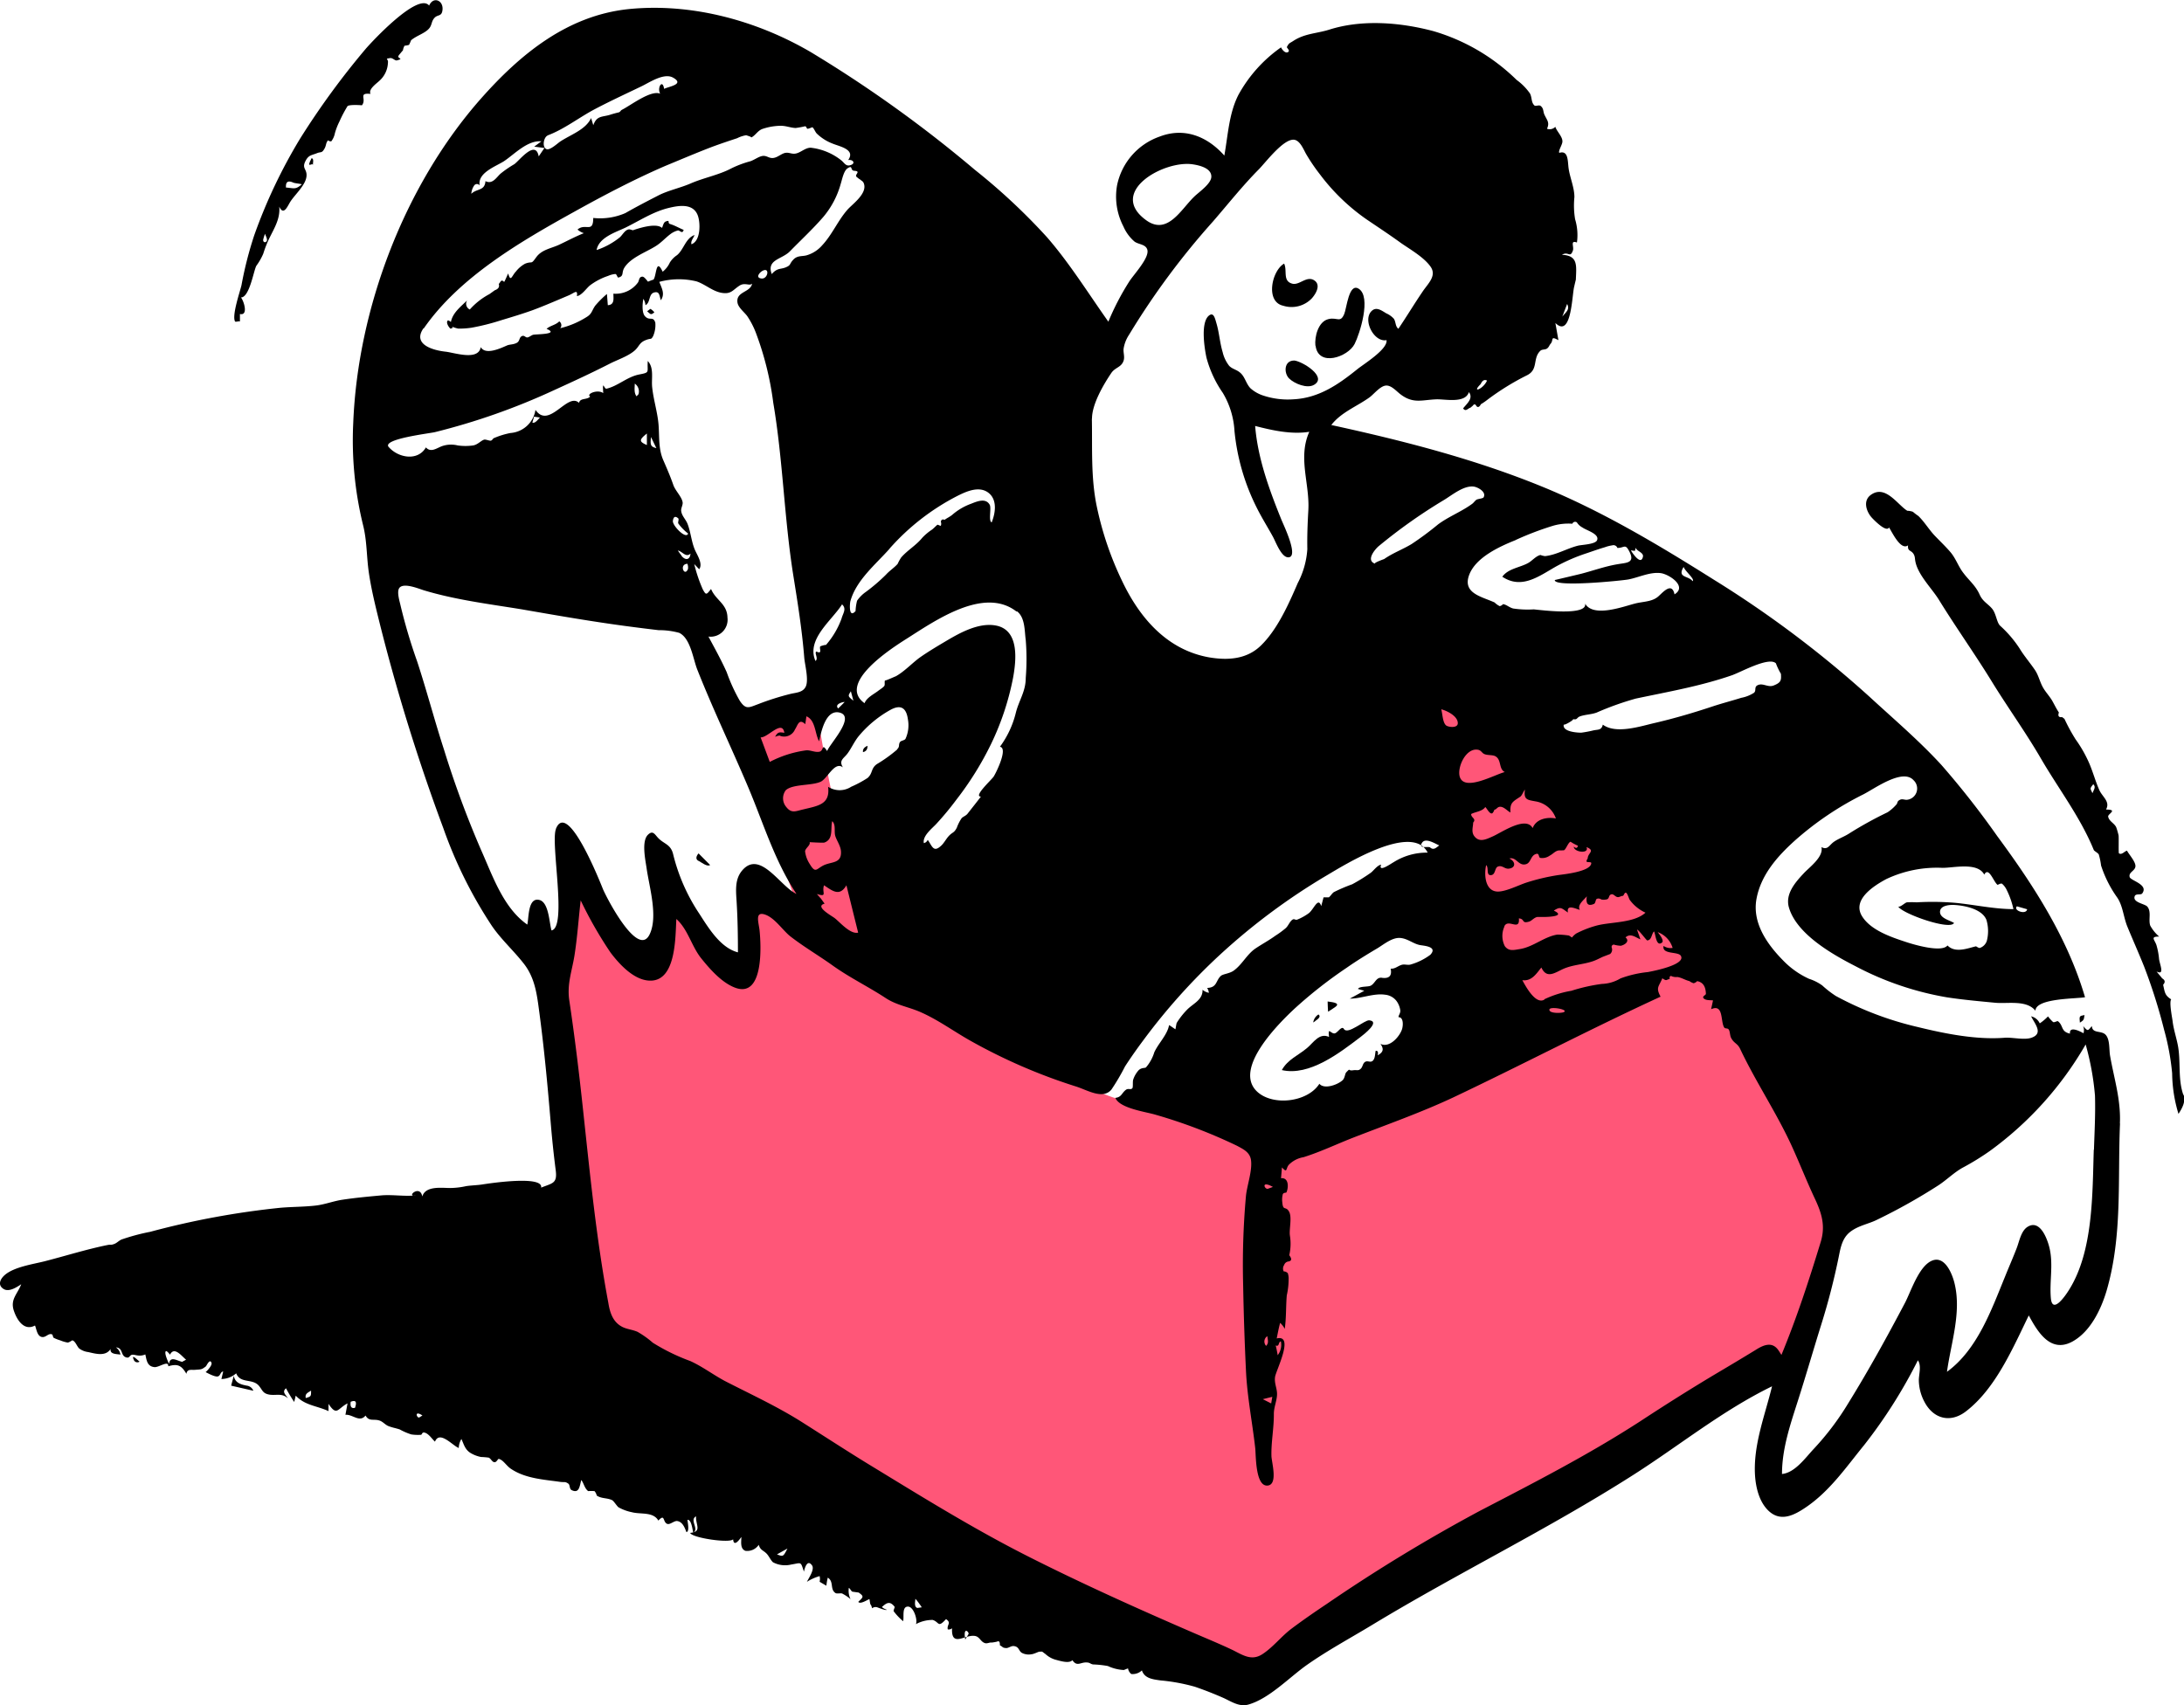 <?xml version="1.0" encoding="UTF-8"?>
<svg xmlns="http://www.w3.org/2000/svg" width="344.44" height="268.97" viewBox="0 0 344.44 268.97">
  <title>rassegna_ill</title>
  <path d="M97,153.09l5.88,44.11,1.58,11.88c.2,1.5,0,4.45.77,5.8.27.47,1,.69,1.5,1l5.37,2.88,45.4,24.38L201,266.51c1.5.8,3.93,2.91,5.55,2.35s3.12-1.82,4.52-2.64l8.07-4.73L268,232.89l20.13-11.8,5.51-3.22c1-.57,1.09-.55,1.46-1.5,1.42-3.57,2.07-7.66,3.07-11.37l3.31-12.25c.49-1.82.26-2.06-.54-3.82l-4.76-10.44-10.56-23.18c-1.42-3.12-4.85-5.32-7.32-7.62L239.94,112,237,109.29c-.16,5.45-1.23,11.3.35,16.57l7.77,25.9Q247,158,248.9,164.29c.23.77,1.64,3.85,1.27,4.53-.21.38-2,.76-2.39.91l-5,1.9-13.91,5.29-12.52,4.76c-1.41.54-3.07,1.54-4.57,1.45a22.81,22.81,0,0,1-4.15-1.07l-6.82-1.75-13.4-3.45c-5-1.3-9.27-5.1-13.56-7.91l-22.16-14.51c-1.69-1.11-1.7-1.74-2.37-3.76q-2.28-6.83-4.55-13.63c-.81-2.43-1.8-4.87-2.41-7.35-1-4.1-1.61-8.34-2.4-12.49-.24-1.25-.49-2.5-.73-3.75L130,117.23c-.45.18-2.63.72-2.82,1.17-.13.28.52,1.56.62,1.83l7.69,22.8,2.42,7.16q-2.9-4.55-5.78-9.09-2.28,7.65-4.55,15.29L116.79,144l-3.72,12.39q-5.79-7.63-11.57-15.29-.69,4-1.37,8c-.14.8-.11,3.11-.65,3.74s-1.71.27-2.52.27" transform="translate(-10.91 -3.48)" style="fill:#ff5678;fill-rule:evenodd"></path>
  <path d="M341.12,184.87c-.22,6.93-.07,15.91-3.86,22-.61,1-2.68,4-2.91,1.35s.42-5.26-.22-7.93c-.35-1.43-1.5-4.56-3.49-3.27-1,.66-1.27,2.29-1.67,3.32-.58,1.51-1.24,3-1.85,4.52-2.15,5.26-4.38,11.53-9.15,15,.62-4.53,2.33-9.38,1.18-14-.39-1.56-1.57-4.42-3.61-3.5s-3.27,4.87-4.2,6.64c-2.84,5.38-5.74,10.65-8.94,15.82a43.06,43.06,0,0,1-5.45,7.21c-1.31,1.39-2.95,3.75-5,3.95,0-4,1.31-7.8,2.5-11.53,1.28-4,2.45-8.07,3.71-12.1a106.51,106.51,0,0,0,2.72-10.54c.3-1.48.54-3,1.8-4s2.92-1.27,4.19-1.9a90.73,90.73,0,0,0,9.82-5.51c1.27-.85,2.36-1.94,3.69-2.7a40.63,40.63,0,0,0,4.32-2.65,54.16,54.16,0,0,0,15.14-16.82,42.64,42.64,0,0,1,1.47,8.06c.09,2.83-.07,5.68-.16,8.5m-49.67,31.82c-1-1.63-2.44-1-3.73-.17q-3,1.83-6.05,3.63c-4.11,2.45-8.15,5-12.16,7.63-8.18,5.29-16.65,9.63-25.27,14.11a260.78,260.78,0,0,0-24.15,14.69c-1.87,1.25-3.74,2.54-5.54,3.89-1.6,1.21-2.88,2.9-4.56,4s-3,.22-4.64-.61c-2.09-1-4.28-1.89-6.42-2.82-8.66-3.75-17.33-7.65-25.75-11.9s-16.29-9.11-24.3-14c-3.82-2.31-7.57-4.76-11.34-7.15-4-2.55-8.16-4.45-12.36-6.61-1.86-1-3.51-2.26-5.42-3.13a31.8,31.8,0,0,1-5.92-2.89,14.48,14.48,0,0,0-2.41-1.72c-.76-.34-1.62-.4-2.36-.76-1.52-.75-2-2.25-2.25-3.82-1.89-10.05-2.9-20.39-4-30.56-.61-5.71-1.3-11.41-2.15-17.1-.39-2.56.38-4.55.79-7,.47-2.91.66-5.89,1-8.82a63.66,63.66,0,0,0,4.7,8.22c1.4,1.86,3.8,4.51,6.39,4.44,4-.09,3.83-7,4-9.72,1.83,1.63,2.39,4.29,3.91,6.19,1.39,1.73,3.27,3.88,5.4,4.66,4.49,1.63,4.06-6.69,3.81-9.06-.12-1.18-.79-3,.8-2.51s2.88,2.56,4.11,3.5c2.12,1.64,4.45,3,6.63,4.56,2.7,1.93,5.62,3.33,8.37,5.14,1.73,1.13,3.61,1.38,5.49,2.21,2.75,1.21,5.18,3,7.8,4.48a87.79,87.79,0,0,0,16.62,7.22c1.84.56,4.28,2.15,5.67.52a34.07,34.07,0,0,0,2.15-3.66c.93-1.43,1.9-2.81,2.92-4.17a96.39,96.39,0,0,1,12.07-13.46,100.08,100.08,0,0,1,16.89-12.54c2.6-1.53,13.46-8.36,15.85-3.55a9.8,9.8,0,0,0-5.34,1.49c-.41.22-2.52,1.73-2,.4-.61.11-1.15.91-1.61,1.27a28.12,28.12,0,0,1-2.95,1.83,26.89,26.89,0,0,0-2.9,1.24c-.3.22-.49.58-.78.82h-.84l-.37,1.39c-.47-1.52-1.15.46-1.94,1.1a8.47,8.47,0,0,1-1.78,1c-.42.19-.49-.24-.89.09s-.59.93-1,1.29a14.46,14.46,0,0,1-1.61,1.18c-1,.73-2.09,1.31-3.12,2-1.39.93-2.11,2.54-3.46,3.51-.63.46-1.62.52-2,.81-.86.75-.58,1.87-2.19,1.92a1.78,1.78,0,0,1,.27.77,2.18,2.18,0,0,1-1-.48c.07,1.61-1.51,2.18-2.46,3.17a11.9,11.9,0,0,0-1.61,2.06c-.06.11-.18,1-.21,1s-1-.71-1-.64c-.25,1.48-1.69,2.88-2.32,4.26a6.62,6.62,0,0,1-1.32,2.4c-.18.14-.72,0-1.18.47a4.18,4.18,0,0,0-.84,1.48c-.09.31,0,1.12-.11,1.3-.24.35-.61,0-1,.26-.68.47-.7,1.2-1.7,1.29.69,1.68,4.86,2.2,6.37,2.67A81.39,81.39,0,0,1,206,184.21c1,.54,2,1,2.2,2.21.25,1.71-.62,4-.79,5.71a121.83,121.83,0,0,0-.44,14.17c.08,4.44.23,8.92.44,13.35.19,4.12,1,8.15,1.46,12.23.13,1.12,0,6.18,2,5.92,1.61-.21.59-3.66.56-4.65-.06-2.19.4-4.43.38-6.64,0-1.06.45-2,.5-3s-.46-1.8-.31-2.84,3.1-6.75.26-6.07c.17-.83.32-1.65.54-2.46a3.39,3.39,0,0,1,.73.95c.25-1.76.17-3.53.32-5.29a11.67,11.67,0,0,0,.29-2.49,2.73,2.73,0,0,0-.13-1,.93.93,0,0,0-.65-.29,1,1,0,0,1,.07-1,.83.83,0,0,1,.61-.55c.59-.07.65-.4.2-1a8,8,0,0,0,.1-3.11c-.14-1,.38-2.91-.15-3.8s-.93,0-1.05-1.46a3.27,3.27,0,0,1,.08-1.24c.13-.32.53-.19.58-.31.35-.79.37-2.36-.86-2.22l.15-1.71c.89,1,.58.16,1.08-.41a4.23,4.23,0,0,1,2.32-1.2c2.59-.81,5.09-2,7.62-3,5.36-2.09,10.82-4,16-6.43,10.95-5.19,21.68-10.83,32.69-15.89-.78-1.46-.29-1.53.28-2.9.77.54.61.16,1.15.13-.05-.46.1-.59.43-.41a2.07,2.07,0,0,0,.82.08c.68.12,1.24.5,1.86.64a2.23,2.23,0,0,0,.67.34,1.12,1.12,0,0,0,.56-.33c1,.19,1.34.94,1.38,2,0,.19-.57.38-.41.64.29.44,1.08.34,1.53.4l-.3,1.39c2-.91,1.46,1.93,2.06,2.87.16.26.53.05.73.35s.17,1,.39,1.35c.48.88,1,.78,1.45,1.79,2.52,5.31,5.88,10.26,8.3,15.68,1.16,2.58,2.2,5.21,3.4,7.77,1.11,2.35,1.74,4.35.95,6.92-1.83,6-3.79,12-6.19,17.8l-.36-.57M163.66,261.22c-.17.29-.35.58-.52.88-.38-2.2.64-1.18.52-.88m-8.08-4.11c-.55-.17-.32-1.07-.3-1.45a11.92,11.92,0,0,1,1,1.35l-.68.1m-22.15-8.45,1.65-.92c-.67,1.3-.67,1.3-1.65.92M98.59,134.24c-.89,2.17,1.81,15.56-.7,16-.36-1.18-.41-4.41-1.9-4.8-1.85-.48-1.66,2.85-1.92,3.88-3.79-2.64-5.48-7.73-7.29-11.77a154.77,154.77,0,0,1-5.86-15.87c-1.49-4.59-2.71-9.26-4.21-13.84a85.74,85.74,0,0,1-2.6-8.73c-.13-.64-.68-2.27-.22-2.89.67-.89,3.08.13,3.86.37,5,1.51,10.25,2.16,15.42,3,5.75,1,11.48,2,17.26,2.75,1.45.19,2.89.37,4.34.54a11.83,11.83,0,0,1,3.25.42c1.8.85,2.19,4.11,2.86,5.8,2.49,6.3,5.43,12.4,8.07,18.65,2.37,5.62,4.16,11.61,7.57,16.73-2.54-1.13-5.76-7.08-8.6-3.65-1.22,1.48-.91,3.42-.82,5.19.15,2.55.19,5.12.19,7.68-2.78-.72-4.65-3.87-6.1-6.11a29.46,29.46,0,0,1-4.13-9.42c-.39-1.52-1.4-1.55-2.3-2.46-.58-.58-.87-1.37-1.7-.52-1,1.06-.35,4-.17,5.27.43,3,1.83,7.6.47,10.41-1.84,3.8-6.77-5.75-7.35-7.13-.29-.7-5.54-14.17-7.42-9.54m-3.45-65,.93.14c-.25.22-.77,1-1.2.79l.27-.93m16.46-3.53-.3.32c-.44-.56-.28-1.37-.28-2a1.49,1.49,0,0,1,.58,1.69m1.33,6.18v1.82c-1.24-.54-1.26-.81,0-1.82m1.5,2.31c-.87-.23-1-.42-.85-1.75.36.74.59,1.23.85,1.75m5,13.49c-.36.93-2.48-1.29-2.4-2s.4-.82.85-.41c.14.13-.08.62,0,.79a7.63,7.63,0,0,0,1.53,1.58m0,5.61c-.53,1.33-1.47-.76-.09-.82a1.64,1.64,0,0,1,.09.82m-1-2.09c-.21-.27-.41-.55-.6-.83.71.14,1.28,1.18,2,.49-.09,1.06-.84,1.09-1.43.34M72.22,74c-1.14-1.26,6.34-2.14,7.25-2.35A104.25,104.25,0,0,0,98.34,65c2.92-1.33,5.83-2.67,8.69-4.13,1.23-.64,2.92-1.17,4-2.12.73-.68.7-1.2,1.66-1.6s.85,0,1.22-.64a4.4,4.4,0,0,0,.35-2.14c-.36-1.1-.88-.21-1.62-1-.53-.55-.41-2.11-.26-2.75a2.24,2.24,0,0,1,.33,1c.8-.4.47-1.75,1.35-2s.83.48,1.07,1.22c.7-1,.14-1.9-.24-2.9a11.76,11.76,0,0,1,5.89-.07c1.37.46,2.55,1.59,4,1.81s1.7-.46,2.75-1.14c.85-.56,1.58.1,2-.32-.27,1.42-2.59,1.22-2.31,3,.13.8,1.11,1.52,1.55,2.14A13.06,13.06,0,0,1,130.13,56a48.84,48.84,0,0,1,2.73,11c1.53,9,1.72,18.19,3.16,27.23.69,4.3,1.38,8.61,1.73,13,.09,1.09.76,3.56.21,4.6-.46.88-1.48.89-2.37,1.1a42.39,42.39,0,0,0-5.09,1.61c-1.51.56-1.95.91-2.91-.51a27.55,27.55,0,0,1-2.07-4.52c-.86-1.92-1.89-3.77-2.88-5.62a2.68,2.68,0,0,0,3-3c-.05-2.19-1.85-2.71-2.59-4.51-.73.94-.79,1-1.3.07a23.26,23.26,0,0,1-1.35-4l.78.82c.64-.89-.37-2.3-.71-3.14-.53-1.3-.62-2.7-1.12-4-.27-.71-.9-1.26-1-2-.1-.49.31-1,.21-1.47-.17-.87-1.16-1.8-1.46-2.69-.48-1.37-1-2.57-1.58-3.9-.79-1.8-.6-3.69-.75-5.6s-.79-3.89-1-5.87c-.16-1.37.33-3.09-.7-4.18-.12,1.82.4,1.79-1.31,2.12-1.95.37-3.36,1.82-5.2,2.25-.38.09-.66-1.56-.51.7-.88-.66-2.76.15-2.06.54-.53.57-1.58.17-1.76,1-1.81-1.76-4.71,4.23-6.87,1.1a4.31,4.31,0,0,1-3.94,3.65,12.51,12.51,0,0,0-2.6.8c-.18.06-.25.33-.47.4s-.83-.22-1.08-.15c-.49.13-1,.78-1.73.91a8.74,8.74,0,0,1-2.45,0,4.35,4.35,0,0,0-2.4.09c-.87.29-1.8,1.12-2.61.22-1.27,2.2-4.31,1.66-5.81,0M131,47.41c-1-.12-.3-.95.15-1.2,1.21-.67.89,1.32-.15,1.2M77.73,55.3c5.65-8.15,15.32-13.75,23.82-18.46,4.64-2.58,9.39-5.07,14.26-7.18,2.43-1,4.88-2.05,7.36-3,1.32-.49,2.66-.94,4-1.38a4.8,4.8,0,0,1,1.43-.47c-.07,0,1,.28.76.37.66-.29,1-1.05,1.76-1.35a9.35,9.35,0,0,1,2.93-.51c.83,0,1.55.32,2.34.35a14.61,14.61,0,0,0,1.47-.27c.26,0,.24.37.4.39s.76-.25.77-.24c.25.16.47.79.7,1a7.33,7.33,0,0,0,2.49,1.58c1.07.45,3.66.91,2.46,2.59.85-.12,1.25.65.18.85-.58.1-.82-.43-1.26-.79a9.43,9.43,0,0,0-4.83-2c-.81,0-1.43.64-2.17.87s-1.1-.13-1.74-.07-1.23.7-1.94.81-1-.35-1.64-.32-1.4.65-2.08.86a16.07,16.07,0,0,0-2.93,1.1c-2,1.06-4.32,1.47-6.42,2.38-1.68.73-3.59,1.11-5.15,1.92-1.73.89-3.47,1.79-5.16,2.76a10,10,0,0,1-5.07.77c0,2.48-1.24.74-2.48,1.83a2.85,2.85,0,0,0,1,.57c-1.34.53-2.57,1.2-3.87,1.81s-2.77.77-3.65,2-.53.54-1.74,1a4.66,4.66,0,0,0-1.44,1.22c-.68.71-.83,1.77-1.23.33-.11.17-.56,1.3-.65,1.33-.49-.53-.56.09-.84.31.15.48-.06.8-.62,1l-.85.61A11.11,11.11,0,0,0,85,52.3a1,1,0,0,1-.42-1.44c-1,1-2.28,1.94-2.56,3.42a1,1,0,0,0-.45-.27c-.42.28.13,1.13.4,1.32,1.16-.45-.3-.29.49-.22a6.43,6.43,0,0,0,.7.2,12.59,12.59,0,0,0,2.12-.14A35.76,35.76,0,0,0,89.93,54c1.66-.5,3.33-1,5-1.6,1.35-.5,2.67-1.06,4-1.62l1.58-.67c1-.41,1.53-1.1,1.39.08.8-.14,1.49-1.26,2.1-1.73A10,10,0,0,1,106.81,47a3.62,3.62,0,0,1,1.15-.3c.21,0,.33.59.46.56.92-.22.5-.73.91-1.47.91-1.6,3.34-2.48,4.83-3.39,1-.58,1.62-1.35,2.49-2a3.36,3.36,0,0,1,1.14-.56c.32-.1.73.66.94-.1-.76-.31-1.39-.7-2.13-.92-.52-.17.11-.72-.72-.39-.33.13-.44.77-.56,1-.92-.82-3.51,0-4.6.37-.07,0-.41-.15-.57-.14-.63,0-1.07.89-1.48,1.25A11.76,11.76,0,0,1,105,42.92c.36-2,3-2.79,4.56-3.54,2.26-1.11,4.37-2.52,6.85-3.11,1.65-.4,3.84-.72,4.55,1.2.43,1.15.48,4-1,4.54-.15-.53.34-1,.48-1.46-1.44.55-1.67,2.28-2.76,3.18a3.81,3.81,0,0,0-1.13,1.16,3.91,3.91,0,0,1-1.13,1.45c-1.13-2.39-.94.89-1.51,1.3.23-.17-.93.32-.79.27-.06,0-.56-.8-.89-.79-.6,0-.48.69-.77,1a4.34,4.34,0,0,1-3.81,1.68c0,.79.21,1.75-.88,1.82l-.14-1.77a15.56,15.56,0,0,0-1.86,1.86c-.55.8-.49,1.28-1.4,1.81a13.77,13.77,0,0,1-4.11,1.73.72.72,0,0,0-.15-1.08c-.57.59-1.41.65-2,1.18,2.11.88-1.62.83-2.09.93-.31.07-.59.36-.91.42s-.48-.36-.85-.22c-.53.21-.31.8-.87,1.09s-1.09.21-1.54.41c-1.09.48-3.39,1.54-4.12.25-.37,2.21-4.16.87-5.56.72-1.92-.21-5.26-1.11-3.48-3.68m8.06-22.6a.53.53,0,0,1,.81.06c-.37-2,2.55-3,3.83-3.82,1.69-1.13,3.69-3.32,5.91-3.14l-1.14.84,1.62.21c-.31.44-.61.89-.91,1.33-.5-2.74-3.1.72-3.85,1.23a17.19,17.19,0,0,0-2.18,1.5c-.67.62-1.27,1.72-2.37,1.17-.1,1.57-1.36,1.14-2.23,2a2.62,2.62,0,0,1,.51-1.39m11.5-7.81c2.68-1,5-2.86,7.54-4.19s4.87-2.4,7.32-3.58c1.24-.6,3.52-2.15,4.94-1.36,1.92,1.07-.72,1.41-1.4,1.78-.26-1.64-1.15-.16-.62.76-1.46-.63-4.65,1.84-6,2.52-.31.16-.17.25-.53.43-.09,0-1,.25-1.27.34-1.31.44-2.18.09-2.75,1.68l-.35-1.13c-.83,1.85-3.33,2.66-4.93,3.75-.41.29-1.59,1.38-2.11,1.15-.73-.31-.44-1.91.21-2.15m48.34,5.57c1.13.07,0,.6.35.95,0,0,.68.57.58.4.13.23.44.22.59.68.54,1.58-1.8,3.21-2.59,4.1-1.53,1.74-2.42,3.95-4,5.63a5.16,5.16,0,0,1-2.44,1.57c-.7.2-1.44,0-2.08.66s-.4.85-1,1.14c-1,.51-1.45.06-2.43,1.16-.84-2.3,1.58-2.29,2.85-3.57,1.74-1.78,3.66-3.56,5.3-5.46a13.77,13.77,0,0,0,2.73-5.2c.21-.64.45-2,1.05-2.43.94-.63.38.32,1.08.37m5.56,59.61a36.5,36.5,0,0,1,10.64-8.29c1.42-.72,3.45-1.66,4.93-.56s1.14,3.23.55,4.7c-.56-.22,0-2.28-.32-2.79-.63-1.11-2-.52-2.93-.15a9.36,9.36,0,0,0-2.93,1.71c-.35.32-1,.61-1.24.83q-.51-.21-.6.3a.91.91,0,0,1,0,.63c-.05.06-.49-.21-.55-.15-.29.24-.55.53-.83.75a8.48,8.48,0,0,0-1.56,1.31c-1,1.22-2.32,1.94-3.32,3.1a7.45,7.45,0,0,0-.55,1c-.51.59-1.26,1.06-1.83,1.69a27.72,27.72,0,0,1-3.18,2.73,5.56,5.56,0,0,0-1.39,1.39,8.06,8.06,0,0,0-.24,1.64c-1.12,1.23-.9-1.23-.82-1.54.91-3.33,4-5.83,6.19-8.3m-6.11,22.49.4,1.49c-.89-.73-.89-.73-.4-1.49m-1,1.71c-.32.33-.65.66-1,1-.73-.77,1.12-1.11,1-1m-.46-13.2a13.14,13.14,0,0,1-2.49,4.21c.1-.12-.74.12-.84.18-.31.18.43,1.35-.64.83-.39.21.37,1.09-.15,1.49-1.5-3.43,2.6-6.39,4.19-8.93.77.71.13,1.43-.07,2.22m-9.75,18.5a1.85,1.85,0,0,0,2.4-1c.44-.64.61-1.79,1.62-.82l.18-1.24c1.45.59,1.33,2.74,2,3.94.31-1.35,1-5.12,3.27-4.52,2.52.68-1.66,5-2,6.06-.86-1.33-.52-.09-1.17.09s-1.44-.25-2.11-.21a17.44,17.44,0,0,0-5.77,1.83l-1.44-3.87c1.11.09,3.41-2.87,3.74-.72-.83-.14-1.06-.11-1.46.64a2,2,0,0,1,.82-.21m4.63,16.82s2.14.13,2.33.06c1.47-.54.93-2.2,1.23-3.37.6.55.28,1.56.47,2.28s.85,1.57.91,2.47c.13,2-1.54,1.59-2.81,2.25-1.09.56-1.21,1.27-2.12-.25a4.65,4.65,0,0,1-.73-2c.05-.52.88-.95.72-1.43m1.73,8.84-.59-.67c1.76.54.72-.27,1.13-1.38,1.35.9,2.46,1.83,3.53,0l1.85,7.47c-1.25.29-2.85-1.63-3.7-2.29-.49-.38-3.23-1.85-1.59-2.28l-.63-.87m12.08-23.45a22.41,22.41,0,0,1-3.18,2.29c-1,.68-.64,1.45-1.49,2.2a17.25,17.25,0,0,1-2.59,1.39,3.34,3.34,0,0,1-3.64,0c.35,2.8-1.57,3-3.95,3.58-1.14.26-1.82.67-2.64-.38a2.11,2.11,0,0,1-.08-2.66c1.11-1,4.07-.68,5.49-1.33,1.09-.49,2.19-3.28,3.52-2.27-.69-1.09.12-1.39.71-2.17s1.06-1.86,1.74-2.71a17.6,17.6,0,0,1,5.1-4.22c1.61-.86,2.46-.25,2.7,1.55a5.09,5.09,0,0,1-.39,3.06c-.16.25-.7.26-.86.5-.28.42,0,.72-.44,1.12m18.91-21.73c1.28,1,1.16,3.09,1.36,4.51a37.41,37.41,0,0,1,0,6c0,2.14-1.09,3.54-1.58,5.55a15.05,15.05,0,0,1-2.49,5.29c1.34.21-.65,4.2-1,4.72s-3.23,3.14-2,3.14c-.68.9-1.42,1.82-2.1,2.69-.26.34-.73.48-.94.72a6.61,6.61,0,0,0-.76,1.5c-.46.87-.62.64-1.23,1.27-.42.44-.7,1-1.11,1.44-1.34,1.34-1.51.24-2.25-.8a.84.84,0,0,1-.61.52c-.24-1.17,1.37-2.36,2-3.07a46.22,46.22,0,0,0,3.1-3.74,49.82,49.82,0,0,0,5.48-8.78,42.6,42.6,0,0,0,3.5-10.53c.5-2.76,1-7.5-2.71-8.2-2.69-.51-5.64,1.12-7.86,2.44-1.35.8-2.7,1.6-4,2.5s-2.59,2.37-4.11,3.16c.83-.43-1.9.87-1.48.5-.2.17,0,.69-.16.93s-.75.6-1,.8c-.69.52-1.8,1.06-2.11,1.92-4.41-3.14,4.35-8.72,6.59-10.14,4.46-2.82,12.2-8.32,17.36-4.33M183.13,69.5c0-2.26,1.8-5.35,3.05-7.19.61-.9,1.58-.87,1.93-1.93.21-.62-.06-1.26,0-1.87a5.45,5.45,0,0,1,.86-2.22,119.46,119.46,0,0,1,13.21-17.84c2.41-2.78,4.69-5.67,7.28-8.28,1.08-1.1,4-5,5.65-4.63.88.21,1.4,1.55,1.79,2.24A29.67,29.67,0,0,0,219.09,31a32,32,0,0,0,7.41,7.13c1.8,1.22,3.61,2.41,5.37,3.69,1.44,1,3.63,2.25,4.66,3.73s-.49,2.73-1.31,4c-1.29,1.9-2.48,3.88-3.77,5.79-.51-.37-.38-1.12-.73-1.6a3.58,3.58,0,0,0-1.19-.84c-.82-.5-1.63-1.11-2.38-.28-1.31,1.46.49,4.89,2.43,4.51.22,1.44-3.64,3.8-4.61,4.59-3,2.42-6.05,4.52-10,4.74a12.32,12.32,0,0,1-4.75-.56,5.61,5.61,0,0,1-2.08-1.16c-.67-.67-.84-1.66-1.48-2.32s-1.33-.66-1.89-1.23A5.51,5.51,0,0,1,203.73,59c-.44-1.46-.53-3-.95-4.44-.26-.88-.47-2-1.31-1.21-1.21,1.22-.6,5.07-.29,6.53a17.68,17.68,0,0,0,2.58,5.57,13.16,13.16,0,0,1,1.84,6,34.28,34.28,0,0,0,3.49,12.07c.79,1.6,1.75,3.11,2.6,4.67.4.73,1.3,3.22,2.39,3.2,1.74,0-.74-5.09-1.08-5.94-1.91-4.72-3.73-9.68-4.14-14.78,2.73.7,5.71,1.37,8.54.92-1.83,4.09.08,8.15-.15,12.35-.12,2.11-.2,4.06-.16,6.16a13.39,13.39,0,0,1-1.51,5.35c-1.43,3.31-3.23,7.39-5.88,9.92-2.22,2.12-5.19,2.29-8.09,1.8C195,106,190.69,101,187.92,95.21a51.22,51.22,0,0,1-4-11.67c-1-4.64-.72-9.32-.81-14m8.57-31.32c-6.16-4.45,2.78-9.51,7.34-8.82,1.06.16,3,.6,2.93,2-.08,1.13-2,2.4-2.71,3.11-2.08,2-4.2,6.14-7.56,3.71m44.76,98.92c-.21-.19-1.94.28-1.25-.74.56-.85,2.14.21,2.71.43-.47.33-.88.83-1.46.31M210.84,191c-.53.06-1.08-1.36.82-.3l-.82.3m-.06,23.24c.07.64.26,1.06-.19,1.53a1,1,0,0,1,.19-1.53m.78,9.61c-.06.35-.12.69-.17,1l-1.32-.67,1.49-.37m.53-8.1c.66.24.36-.54.83-.65a2.69,2.69,0,0,1-.51,2.19c0-.16-.28-1.53-.32-1.54m16.77-58c-.92-.12-1.06.85-1.74,1.23-.45.25-1.79.06-2.05.53l1,.29L223.79,161c1.83,0,3.74-.88,5.55-.62a2.57,2.57,0,0,1,1.82,1,3.27,3.27,0,0,1,.59,1.46c.05.5-.34.85-.27,1.09.82,0,.72,1.36.54,1.91-.4,1.19-2,3-3.4,2.29.59.84.44,1.33-.44,1.81.08-.27.14-.76-.31-.71-.11.46-.07,1.2-.45,1.56s-.81-.07-1.22.19-.34.78-.72,1.11-.57.12-1.17.21c-.91.13-.33-.44-1.06.3-.25.25-.21.92-.62,1.29-.79.71-2.88,1.46-3.64.54-1.81,2.87-7.23,3.56-9.76,1.29-4-3.61,3.48-10.95,6-13.28a70.88,70.88,0,0,1,8.05-6.3c1.59-1.11,3.22-2.11,4.89-3.1,1-.61,2.32-1.72,3.58-1.61s2.1,1,3.29,1.15c.86.12,2.54.33,1.45,1.5a9.57,9.57,0,0,1-3.19,1.56c-.4.08-.82-.07-1.21,0-.67.14-1.13.7-1.86.63.23,1.08-.19,1.59-1.33,1.45m11.92-40.17c0,.84-1.54.63-1.86.34-.54-.47-.55-1.88-.75-2.53.9.23,2.61,1.06,2.61,2.19M228.33,89.64a83.57,83.57,0,0,1,10.27-7.27c1.29-.77,3.12-2.33,4.72-2.14.68.09,2.07.86,1.56,1.71-.09.16-.84.23-1.07.34s-.47.49-.72.67c-1.68,1.24-3.71,2-5.4,3.26a48.57,48.57,0,0,1-4.18,3.1c-1.44.86-2.94,1.4-4.3,2.35,0,0-1.77.62-1.42.74-1.58-.53.09-2.39.54-2.76m21.65-1a48.24,48.24,0,0,1,5.83-2.22,8.69,8.69,0,0,1,3.08-.33.46.46,0,0,1,.71-.21,2.31,2.31,0,0,0,.91.82c.58.44,2.7,1,2.27,2-.28.65-2.4.7-3,.85C258,90,256.4,91,254.59,91.2a2.75,2.75,0,0,1-.73-.18c-.7.15-1.29.89-1.9,1.24-1.3.75-3.18.88-4.12,2.19,3,2,5.67,0,8.34-1.54a28.16,28.16,0,0,1,5.07-2.2c.91-.31,1.83-.64,2.76-.91a5.83,5.83,0,0,1,1.18-.3.65.65,0,0,1,.8.41c1.12,0,1.22-.74,1.89.57.95,1.85-.5,1.75-1.87,2-1.89.31-3.81,1-5.68,1.49-.43.11-4.2,1-4.21,1-.17,1.19,10.66.09,11.59-.09,1.64-.31,3.4-1.21,5.1-1,1.3.16,4.27,2.08,2.19,3.35-.41-2-1.81-.34-2.55.32-1,.88-2.38.79-3.72,1.14-1.83.47-6.53,2.24-7.83,0,.41,2-7.07,1-8.1.91a15.4,15.4,0,0,1-3.26-.14c-.64-.18-1-.59-1.58-.69a1,1,0,0,1-.53.32,3.08,3.08,0,0,1-.81-.58c-2-.92-5.11-1.43-4-4.36,1.05-2.77,4.8-4.47,7.35-5.49m18.78,1.71.15-.52c0,.53,1.27.76,1.12,1.44-.32,1.52-1.78-.76-1.9-1l.63.09m7.69,2.52c.15.62,1.83,1.94,1.41,2.25-.66-.9-2.49-.49-1.41-2.25m-28.27,56.66c.62-1.21,2.47.86,2.28-1.22,1,.09.38.86,1.58.52.46-.12.76-.62,1.32-.74.14,0,.78,0,1,0,.73,0,3.57-.1,1.61-1,1.1-.73,1.24-.36,2.23.3-.26-1.37,1.2-.59,1.88-.42-.49-.78.71-1.62,1.1-2.15-.14.82-.06,1.73,1.12,1.21.29-.13.23-.71.46-.8.43-.17.67.14.82.12a2.07,2.07,0,0,0,.79-.05c.41-.15.21-.71.73-.79.34-.05.59.45,1,.45.22,0,.57-.21.74-.2s.23-.49.48-.5.51,1,.64,1.15a6.37,6.37,0,0,0,2.47,2c-1.77,1.62-5.34,1.45-7.57,2a15.89,15.89,0,0,0-3.34,1.28,2.76,2.76,0,0,0-.68.64l-.47-.31a12.19,12.19,0,0,0-1.86-.15c-2.1.35-3.75,1.93-5.88,2.28-1,.16-1.75.38-2.38-.45a3.58,3.58,0,0,1-.07-3.1m-2.88-9.69c.48.4-.09,1.71.83,1.57.65-.1.52-1.12,1-1.33.67-.29,1.08.38,1.71.32,1.19-.11,1.12-1.15.12-1.6,1-.28,1.37.95,2.29.94,1.21,0,.92-1.44,2-1.68.45-.1.3.56.59.64a2,2,0,0,0,1.49-.36c.46-.22.78-.65,1.28-.79.23-.07.81,0,1-.07.33-.24.63-1.2,1-1.33a7,7,0,0,0,1.17.63c-.1.4-.32.45-.66.14,0,.91,2.53,1.19,2,.07,1.37.57.35.86.21,1.65,0,.32-.24.31-.18.64,0,.16.74,0,.73.24-.06,1.36-4.39,1.77-5.21,1.89a32.4,32.4,0,0,0-5,1.18c-1.22.39-3.32,1.48-4.62,1.42-1.87-.1-2.11-2.54-1.75-4.17M241.13,126c-.45-1.51,1-4.64,2.91-4.25.47.1.58.49.94.66.51.24,1.33.11,1.77.36,1,.56.49,2,1.48,2.49-1.56.38-6.38,3.14-7.1.74m1.8,5.88c.67-.36,1.76-.41,2.22-1.1.23.15.66,1.11,1.07,1,.19-.07.39-.59.37-.59.37,0,.44-.5,1-.45s1.08.67,1.53.9c-.08-1.53.31-1.67,1.55-2.49.27-.18.5-.85.74-1.12-.23,1.6.37,1.61,1.64,1.85a4.08,4.08,0,0,1,3.24,2.7c-1.36-.26-3.12.06-3.66,1.52-1.09-2-5,.76-6.32,1.32-.95.42-2.05,1-2.85,0-.56-.68-.23-1.5-.22-2.11,0-.19.2-.2.18-.49s-.5-.5-.49-.91m14.55,31.24c-.36.14-2.21.22-2.22-.4s3.27,0,2.22.4m-3-2c-1.4.86-3-2.18-3.48-3.06,1.47.19,2.19-1,3-2,.83,1.81,2.08.86,3.39.25,1.56-.71,3.26-.71,4.85-1.28.49-.18,1-.45,1.43-.65l1.17-.45a.9.9,0,0,0,.29-.91c-.13-.31,0-.5.27-.58a4.69,4.69,0,0,0,1.12.19c.61-.12,1.49-.7.75-1.32.8-.72,1.59,0,2.35.31l-.54-1.55c.38.16,1.5,1.73,1.62,1.72.72-.06.65-1,1.06-1.42.25.29.31,2.51,1.26,1.76.41-.32-.47-1.4-.68-1.65A3.8,3.8,0,0,1,274.7,153a2,2,0,0,1-1.43-.31c-.27,1.4,2.31.83,2.73,1.56.82,1.43-4.51,2.43-5.21,2.56a17.42,17.42,0,0,0-4.31,1,6.12,6.12,0,0,1-2.94.87,27.51,27.51,0,0,0-4.8,1.08,16.2,16.2,0,0,0-4.27,1.34m29.79-51.19c1.29-.46,5.63-2.87,6.73-1.8a9.93,9.93,0,0,0,.79,1.65c.07,1,.05,1.38-1.16,1.85-.86.33-1.61-.38-2.39-.1s-.26.87-.7,1.25a5.67,5.67,0,0,1-2,.79c-1.47.46-2.94.84-4.41,1.32-3,1-6.11,1.92-9.17,2.63-2.28.52-6.16,1.83-8.26.28-.2.88-.71.76-1.4.89a18.65,18.65,0,0,1-2,.38c-.81,0-3.06-.19-2.75-1.32-.09.31,1.75-.76,1.43-.82.78.16.53-.23,1.17-.45.83-.28,1.7-.27,2.55-.57a46.31,46.31,0,0,1,6.21-2.22c5.17-1.09,10.4-2,15.39-3.76M77,227.08c-.42,0-.74-1.18.53-.33l-.53.33M66.9,225.54c-.57.15-.79-.17-.68-.95.8-.32,1,0,.68.95M59.13,224c-.15-.7.37-.86.84-1.17,0,.92,0,.92-.84,1.17m-19.56-5.73c-.79-.18-1.84-.95-2,.35-.13-.3-.8-1.71-.51-2,.15-.17.72.62.66.54.69-1.39,1.88.29,2.54.79l-.67.36M244.43,64.06c.27-.58.59-.76,1-.55-.58,1.35-2.54,2.08-1,.55m13.63-12.63c.49.91-.24,1.3-.76,2l.76-2m59.24,88.94c1.76,0,5.49-.93,6.55,1.07.7-1.36,1.49,1.2,2.1,1.61.07,0,.5-.29.71-.17a3,3,0,0,1,.74,1,13,13,0,0,1,1.05,3c-3.06,0-6.2-.71-9.26-1a42.62,42.62,0,0,0-6-.07,13.4,13.4,0,0,0-1.54,0c-.34.07-1,.78-1.36.67.6,1.11,8.21,3.81,8.79,2.58-.68-.42-2.21-.74-2.21-1.74s1.43-1.13,2.19-1.1c1.66.08,4.45.63,5.13,2.36a6.14,6.14,0,0,1,.06,3.32,1.74,1.74,0,0,1-1.12,1.11c-.22,0-.55-.27-.59-.26-1.14.24-3.25,1.16-4.49-.14-.89,1.16-5.21-.1-6.53-.54-2.31-.76-5.5-1.82-6.9-4-1.71-2.63,1.77-4.85,3.76-5.92a18.7,18.7,0,0,1,8.9-1.78M329,146.44l1.61.46c-.14.94-2.26.2-1.61-.46m16.24,34.25c.17-3.78-.93-7.1-1.56-10.75-.15-.91,0-2.49-.68-3.23s-2.12-.14-2.18-1.39c-.65.75-.58.91-1.38,0a1.72,1.72,0,0,1,.06,1.14c-.49-.28-2.28-1.22-2.13.06-1.48-.32-1-1.24-1.89-1.95-.12-.1-.6.26-.79.11a6.1,6.1,0,0,1-.79-.88,7.64,7.64,0,0,1-1.3,1.1,2,2,0,0,0-1.36-1.11c.57,1.18,2,2.71.05,3.38-1.14.4-3-.09-4.21,0-4.48.35-9.38-.63-13.71-1.69a51.46,51.46,0,0,1-12.93-4.9,15.89,15.89,0,0,1-2.13-1.65,7.27,7.27,0,0,0-2.08-1.05,13.39,13.39,0,0,1-4.13-2.93c-2.53-2.57-4.87-5.93-4.17-9.7s3.28-6.68,6-9.14a49.35,49.35,0,0,1,10.83-7.32c1.75-.88,6.21-4.17,7.94-2.24a1.79,1.79,0,0,1-1,3.08c-.37.06-.76-.19-1.13,0-.54.25-.35.54-.58.75a7,7,0,0,1-1.38,1.22,61,61,0,0,0-5.91,3.25c-.89.6-1.75.86-2.53,1.39s-1,1.39-2,.86c.37,1.53-1.88,3.16-2.76,4.1-1.36,1.45-3,3.3-2.36,5.45,1.24,4.2,6.88,7.39,10.48,9.23A48,48,0,0,0,318,160.8c2.49.38,5.06.61,7.57.85,1.95.19,4.95-.49,6.35,1.26.05-2,6.45-1.87,7.82-2.13-2.74-9.34-8.11-17.65-13.84-25.41a134.48,134.48,0,0,0-8.8-11.22c-3.51-3.83-7.53-7.25-11.34-10.76A169.53,169.53,0,0,0,281.17,94.9c-8.59-5.41-17.49-10.74-26.9-14.6-10.75-4.41-22.07-7.31-33.4-9.78,1.54-2,4-2.91,6-4.34.69-.5,1.62-1.71,2.51-1.87s1.73.86,2.42,1.38c2,1.51,3.35.87,5.62.78,1.36-.06,4.57.7,5.15-1.14.76,1-.35,1.83-.91,2.57.41.58.74,0,1.15-.11l.37-.31c.2-.29.39-.29.55,0s.48.29.73-.24l.2-.12a10,10,0,0,0,.85-.6,39.78,39.78,0,0,1,6.17-3.82c1.91-.91.89-2.65,2.15-3.88.28-.28.76-.14,1.07-.37s.34-.5.56-.75c.52-.59-.1-1.29,1.23-.56l-.48-2.71c2.62,2.54,2.61-4.77,3-5.85-.05.14.23-1,.23-1,.08-2.2.38-3.79-2.19-3.91,1-.62,1.27.58,1.72-.66.22-.62-.48-1.68.64-1.28a8.6,8.6,0,0,0-.29-3.67,13.17,13.17,0,0,1-.11-3.49c0-1.49-.68-3-.9-4.44-.18-1.15,0-3-1.48-2.54-.21-.32.52-1.33.49-1.82,0-.77-.88-1.55-1.12-2.29a1.21,1.21,0,0,1-1.31.31c.45-1,0-1.34-.4-2.21-.24-.49-.09-1-.62-1.4-.3-.2-.81.14-1-.1-.5-.51-.32-1.19-.67-1.86a9,9,0,0,0-2.1-2.13,31.25,31.25,0,0,0-13.13-7.7C231.75,7,225.74,6.52,220.6,8.14c-2.06.65-3.88.59-5.73,1.8-.6.39-.66.29-1,.94-.07.15.57.56.18.81s-.89-.28-1.11-.74a22.18,22.18,0,0,0-6.71,7.48c-1.51,2.94-1.65,6.4-2.23,9.59-2.66-3-6.27-4.5-10.19-3a10.33,10.33,0,0,0-6.73,7.71,10.2,10.2,0,0,0,1,6.46,6.56,6.56,0,0,0,1.76,2.4c.63.46,1.72.4,2,1.23.45,1.27-2.18,4-2.87,5.12a40.65,40.65,0,0,0-3.26,6.28c-3.14-4.43-6.15-9.28-9.72-13.37a97,97,0,0,0-11.33-10.58,200.1,200.1,0,0,0-25.83-18.54c-8.52-5-18.81-7.81-28.74-6.82-9.7,1-17.12,7.1-23.37,14.17-12,13.61-19.38,33-20.1,51.11a56.08,56.08,0,0,0,1.54,16.08c.64,2.52.55,5,.92,7.53.42,2.87,1.15,5.73,1.85,8.55a307.29,307.29,0,0,0,9.9,31.77,70,70,0,0,0,7.65,15.4c1.5,2.19,3.45,3.91,5.07,6s2,4.5,2.33,7c.82,6,1.37,11.92,1.87,17.9.21,2.53.46,5,.79,7.56.3,2.19-.44,2.09-2.29,2.83.38-2-8.44-.63-9.27-.5s-1.87.15-2.58.27a12.24,12.24,0,0,1-2.5.29c-1.35,0-3.88-.38-4.39,1.34-.36-2-2.7.19-1-.18-1.78.2-3.6-.14-5.4,0-2.06.19-4.15.38-6.2.69-1.42.21-2.79.76-4.22.92-1.83.21-3.74.19-5.58.35a130.12,130.12,0,0,0-20.51,3.79A32.8,32.8,0,0,0,30.06,199c-.38.17-.73.54-1.09.68-.62.24-.54.07-1.08.18-3.28.66-6.67,1.73-9.95,2.57-1.82.46-4.78.88-6.26,2.15-.67.57-1.25,1.58-.18,2.23.85.51,2.07-.31,2.76-.76-.62,1.6-1.78,2.4-1.15,4.22.49,1.44,1.61,3.21,3.32,2.29.23.53.32,1.59,1,1.79s1.05-.59,1.64-.41c.22.06.14.46.33.57a6.4,6.4,0,0,0,1,.39,5.51,5.51,0,0,0,1.18.35c.21,0,.72-.35.72-.35.49.08.76,1,1.11,1.29a3,3,0,0,0,1.42.56c1.2.27,2.74.73,3.53-.5-.18.88,1,.79,1.54.9a1.63,1.63,0,0,0-.71-1.14c1.17.08.7,1.25,1.57,1.56.62.22.55-.34,1-.4s1.1.37,2.07-.05c.21.94.29,1.89,1.44,2,.68.08,2.26-1.14,2.17-.13,1.51-.44,2.08-.14,2.87,1.19.13-.82.78-.58,1.37-.63.94-.08,1,0,1.69-.54.07,0,.64-1.36.9-.54.11.37-.65,1.22-.93,1.44.35.18,1.49.8,1.93.68s.38-.74.84-.78L45.83,221a3.58,3.58,0,0,0,2.33-.9c.67,1.69,2.58.74,3.61,2,.55.67.58,1.18,1.62,1.36s2-.29,2.92.59c-.29-.55-1-1-.29-1.59a22.39,22.39,0,0,0,1.29,2.16l.24-1c1.46,1.56,3.3,1.58,5.17,2.44v-1.14c1.34,2,1.41.75,3-.08l-.33,1.8c1.15-.09,2.23,1.28,3.17.12.57,1,1.27.48,2.2.79.54.17.93.7,1.45.89.78.28,1,.27,1.74.51a9.68,9.68,0,0,0,1.83.79,7,7,0,0,0,1.51.06c.2,0,.14-.45.57-.35.67.16,1.17,1,1.65,1.43.73-1.82,2.77.62,3.75,1a2.94,2.94,0,0,1,.42-1.42c.4.87.55,1.61,1.38,2.17a5.1,5.1,0,0,0,1.72.67,12,12,0,0,1,1.21.1c.37.18.51.67.88.72s.55-.56.72-.52c.76.21,1.18,1.13,2,1.63,2.28,1.49,5.16,1.63,7.71,2,.63.08.73-.09,1.25.28.27.2.15.81.49,1,1.28.65,1.28-.73,1.55-1.58.42.56.5,1.3,1.08,1.75a7.57,7.57,0,0,1,1,0,1.55,1.55,0,0,1,.35.7c.77.52,1.64.34,2.43.73.26.13.72.9,1,1.12a7.13,7.13,0,0,0,2.12.78c1.38.37,3.35-.11,4.17,1.32,1.08-1.16.66.23,1.4.52.43.17,1.09-.51,1.57-.45.87.13,1.19,1.07,1.46,1.75.53-.11.17-1.61.16-1.94.65-.08.8,1.65.91,2,1-.5-.66-2,.45-2.55-.1,1.32,1,2.42-.93,2.61.26.8,6.35,1.68,6.77,1,.1,1.3,1,.08,1.3-.36,0,.76-.23,1.84.63,2.19a2.18,2.18,0,0,0,2.11-.95c.26.87.7.84,1.24,1.39.37.38.62,1,1,1.36a4.06,4.06,0,0,0,2.89.36c1.63-.25,1.44-.57,2,1.13.13-.64.55-2,1.27-1,.46.64-.52,2-.8,2.6a7.48,7.48,0,0,1,2-.9,1.78,1.78,0,0,1,0,.89s.79.47,1.07.62a8.56,8.56,0,0,1,.22-1.27c1,.62.31,1.81,1.2,2.42.23.16.78,0,1.06.08a7.18,7.18,0,0,1,1.33.89,3,3,0,0,1-.27-1.78c.22.12.38.58.6.61l.95.13c.9.63.72.71-.06,1.47.28.44,1.44-.32,1.75-.44.07.17.09.79.21.9s.15.36.22.55a.9.9,0,0,1,.75-.17c.17.05,1.48.59,1.57.4a2.27,2.27,0,0,1-.78-.42c.75-.68,1.25-1,2-.06.08.12-.22.57-.13.73a9.5,9.5,0,0,0,1.48,1.56c.19-.67-.25-2.36.81-2.3.86.05,1.51,2.11,1.21,2.76A5.61,5.61,0,0,1,158,259c1.08.33.78,1.33,2.11-.13.9.62.11.86.27,1.62a.79.79,0,0,0,.68-.18c-.16,3.24,2.23.77,3.78,1.26.61.2.76.89,1.42,1.09.34.11.73-.15,1.07-.09a7.9,7.9,0,0,0,.8-.14c.34-.17.49,0,.47.57.55.28.34.39,1,.44.41,0,.79-.39,1.25-.31.8.12.7.74,1.21,1.06a2.3,2.3,0,0,0,1.54.22c.29,0,1.1-.4,1.2-.4.61,0,.28-.14,1,.38a3.91,3.91,0,0,0,1.49.86c.8.21,2.22.68,2.75.1.73,1.09,1.29.29,2.25.36.49,0,.57.23,1,.31a16.06,16.06,0,0,1,2.34.25,6.78,6.78,0,0,0,2.52.63l.66-.26a1.44,1.44,0,0,0,.51.89,2.11,2.11,0,0,0,1.68-.57c.42,1.29,1.77,1.41,2.92,1.58a29.66,29.66,0,0,1,5.44,1c1.51.52,3,1.1,4.49,1.76,1.28.58,2.49,1.45,3.94,1.05,3.29-.93,6.48-4.31,9.23-6.25,3.26-2.29,6.78-4.19,10.19-6.25,13.56-8.22,27.88-15.17,41.25-23.7,7.3-4.65,14.08-10.18,21.92-14-1.12,4.61-3,9.29-2.68,14.12.14,2,.72,4.25,2.22,5.6,1.87,1.68,3.95.61,5.73-.59,3.82-2.57,6.37-6.32,9.24-9.84a79.08,79.08,0,0,0,8.49-13.39c.6.84.14,2.24.15,3.16a7.43,7.43,0,0,0,.88,3.38c1.42,2.72,4.11,3.39,6.54,1.52,4.69-3.59,7.41-10,9.92-15.14,1.43,2.66,3.46,6,6.9,4.11,2.84-1.57,4.5-5.08,5.37-8,2.53-8.67,1.73-17.5,2.12-26.39" transform="translate(-10.91 -3.48)" style="fill-rule:evenodd"></path>
  <path d="M340.91,128.6c-.33-.79-.47-.66.13-1.42.46.46.09.83-.13,1.42m14.33,47.56c-.9-2.59-.34-5.39-.9-8-.25-1.21-.65-2.4-.79-3.63-.07-.55-.56-3-.22-3.42-1-.62-1-1.08-1.27-2.3.36-.39.32-.72-.14-1l-.9-1.09c1.31.64.54-1,.4-1.94a11.21,11.21,0,0,0-.42-2.24c-.31-.88-1-1.33.43-1.33a6.31,6.31,0,0,1-1.4-1.72c-.33-.94.22-2.17-.46-3-.38-.46-2.34-.64-2-1.63.17-.51,1-.13,1.21-.48,1-1.4-1.89-2-2-2.57-.19-.77.84-.94.91-1.66s-1-1.86-1.33-2.49c-.39.09-.82.72-1.27.42-.09-.06,0-2.49-.06-2.82s-.31-1.16-.38-1.31c-.3-.63-1.13-.93-1.26-1.66-.08-.44,1.63-1.1-.34-1.12.71-1.24-.58-2-1.05-3.06-.61-1.37-1-2.84-1.59-4.22a20.47,20.47,0,0,0-2.15-3.78,28.14,28.14,0,0,1-1.76-3.23l-.37-.29q-.8.11-.51-.72c-.4-.6-.7-1.23-1.05-1.85s-1-1.32-1.4-2c-.56-.93-.73-2-1.37-2.92-.78-1.14-1.67-2.16-2.39-3.35a18.15,18.15,0,0,0-3.07-3.58c-.55-.55-.61-1.93-1.28-2.71s-1.45-1.09-1.95-2.21c-.66-1.45-1.62-2.15-2.56-3.4-.78-1-1.16-2.23-2-3.24-.73-.86-1.56-1.65-2.35-2.47-1-1-1.72-2.28-2.74-3.27a9.3,9.3,0,0,1-.85-.65c-.23-.12-1-.22-.86-.15-1.56-.92-3.5-4.26-5.84-2.49-1.23.93-.64,2.64.22,3.57.37.4,2.28,2.36,2.7,1.53.44.64,1.82,3.7,3,2.82-.11,1,.49.7.89,1.4.26.47.14.7.33,1.43.53,2,2.54,4,3.61,5.7,2.67,4.34,5.61,8.46,8.29,12.81,2.54,4.15,5.39,8.08,7.83,12.28,2.78,4.78,6.24,9.28,8.34,14.43.07.18.65.45.79.71a10.51,10.51,0,0,1,.36,1.74,18.41,18.41,0,0,0,2.51,5c.91,1.29,1,3,1.6,4.55.88,2.14,1.82,4.24,2.68,6.39a86,86,0,0,1,3.16,10,38.85,38.85,0,0,1,1.26,6.84,22.7,22.7,0,0,0,1,6.4c.54-.83,1.18-1.92.81-3" transform="translate(-10.91 -3.48)" style="fill-rule:evenodd"></path>
  <path d="M49.85,222.05c-1-.19-1.86-.45-2.07-1.55-.14.51-.28,1-.41,1.55l3.5.8a1.29,1.29,0,0,0-1-.8" transform="translate(-10.91 -3.48)" style="fill-rule:evenodd"></path>
  <path d="M52.42,41.27a7.54,7.54,0,0,1,.29-.92c.07.29.46.92.24,1.19s-.58.15-.53-.27m4.71-9c.31.14,1,.16,1.38.28-1,.87-1.19.62-2.5.51-.06-.88.3-1.15,1.12-.79M48.34,54.17h.41c0-.39,0-.77,0-1.16,1.38.31.6-2.11.16-2.61,1.35,0,2-4.23,2.43-5a9.64,9.64,0,0,0,1.09-1.9,17.51,17.51,0,0,1,.85-2.22c.81-1.7,1.86-3.24,1.67-5.21.68,1.48,1.28,0,1.71-.71.7-1.14,2.4-2.6,2.58-4,.16-1.19-.73-1.25-.21-2.36s1-1,1.9-1.37c.61-.24.74.05,1.17-.73.28-.5.18-.88.55-1.29a.63.63,0,0,0,.51.16,3.12,3.12,0,0,0,.57-1.29,10.42,10.42,0,0,1,.72-1.85,20.16,20.16,0,0,1,1.27-2.41c.34-.29,2.27-.14,2.27-.13.8-1-.67-2,1.36-1.8-.4-.74,1-1.67,1.42-2.09a4,4,0,0,0,1.32-2.82c.11-.66-.61-.59.35-.74.39-.06.78.45,1.06.37,1.26-.33-.06-.26.29-.78.11-.16.67-.82.67-.81a2.05,2.05,0,0,1,.25-.73,3.42,3.42,0,0,0,.71-.13,6.73,6.73,0,0,0,.32-.73c.91-.77,2.28-1.11,2.91-1.94.41-.55.29-1.08.81-1.62S80.6,6.13,80.7,5c.13-1.48-1.46-2.13-2.11-.64-1.76-2.17-9.11,5.78-10,6.82A124.23,124.23,0,0,0,58.28,25.28,82.73,82.73,0,0,0,51,40.61a59.21,59.21,0,0,0-2,7.83c-.19.9-1.59,4.89-1,5.78l.36,0" transform="translate(-10.91 -3.48)" style="fill-rule:evenodd"></path>
  <path d="M338.93,164.79c.62-.41.62-.41.73-1.2-.83.15-.83.15-.73,1.2" transform="translate(-10.91 -3.48)" style="fill-rule:evenodd"></path>
  <path d="M32.42,217.52h0s-.06-.07,0,0" transform="translate(-10.91 -3.48)" style="fill-rule:evenodd"></path>
  <path d="M32,217.94a.6.6,0,0,0,.93.31c.16.24-1.46-1.49-.93-.31" transform="translate(-10.91 -3.48)" style="fill-rule:evenodd"></path>
  <path d="M60.06,28.42c-1,1.91.25.52.19,1.14,0-.41.21-1-.19-1.14" transform="translate(-10.91 -3.48)" style="fill-rule:evenodd"></path>
  <path d="M218.39,58c.42,3.42,5.11,1.8,6.16-.27.77-1.5,2.71-7.46.62-8.72-1.54-.93-1.87,3.09-2.26,4-.63,1.5-1.13.43-2.55.82-1.57.43-2.14,2.76-2,4.18" transform="translate(-10.91 -3.48)" style="fill-rule:evenodd"></path>
  <path d="M213.27,51.7a4.41,4.41,0,0,0,4.51-1.14c.66-.73,1.53-2.18.35-2.89s-2.3.86-3.43.55c-1.54-.42-.74-2.07-1.27-3.16-1.94,1.11-3,6-.16,6.64" transform="translate(-10.91 -3.48)" style="fill-rule:evenodd"></path>
  <path d="M215,60.35c-1.61,0-1.63,2-.78,2.83s2.84,1.64,3.93,1c2.16-1.25-1.84-3.71-3.15-3.84" transform="translate(-10.91 -3.48)" style="fill-rule:evenodd"></path>
  <path d="M121.11,139.28c.34.17,1.36,1,1.79.64l-1.82-1.83c-.33.37-.56.91,0,1.19" transform="translate(-10.91 -3.48)" style="fill-rule:evenodd"></path>
  <path d="M113.48,52.2l-.51.38c.57.48.56.63,1.14.17a2,2,0,0,0-.63-.55" transform="translate(-10.91 -3.48)" style="fill-rule:evenodd"></path>
  <path d="M222.86,165.79c-.32-.58-.94.49-1.35.66-.67.29-1.23-1.22-1,.59-1.53-.7-2.45.9-3.44,1.73-1.39,1.18-3.08,1.82-4,3.5,4.36,1,9.15-2.74,12.4-5.21.53-.41,3.18-2.44,1.39-2.64-.74-.08-3.41,2.35-4,1.37" transform="translate(-10.91 -3.48)" style="fill-rule:evenodd"></path>
  <path d="M221.57,162.26c.85-.67-1-.74-1.28-.81,0,.54.05,1.07.07,1.61.42-.25.82-.52,1.21-.8" transform="translate(-10.91 -3.48)" style="fill-rule:evenodd"></path>
  <path d="M218.36,164.5c.25-.16,1-.65.48-1a1.79,1.79,0,0,0-.82,1.26l.34-.23" transform="translate(-10.91 -3.48)" style="fill-rule:evenodd"></path>
  <path d="M147.74,121.12c-.54.21-.79.55-.73,1,.84-.17.68-1,.73-1" transform="translate(-10.91 -3.48)" style="fill-rule:evenodd"></path>
</svg>
